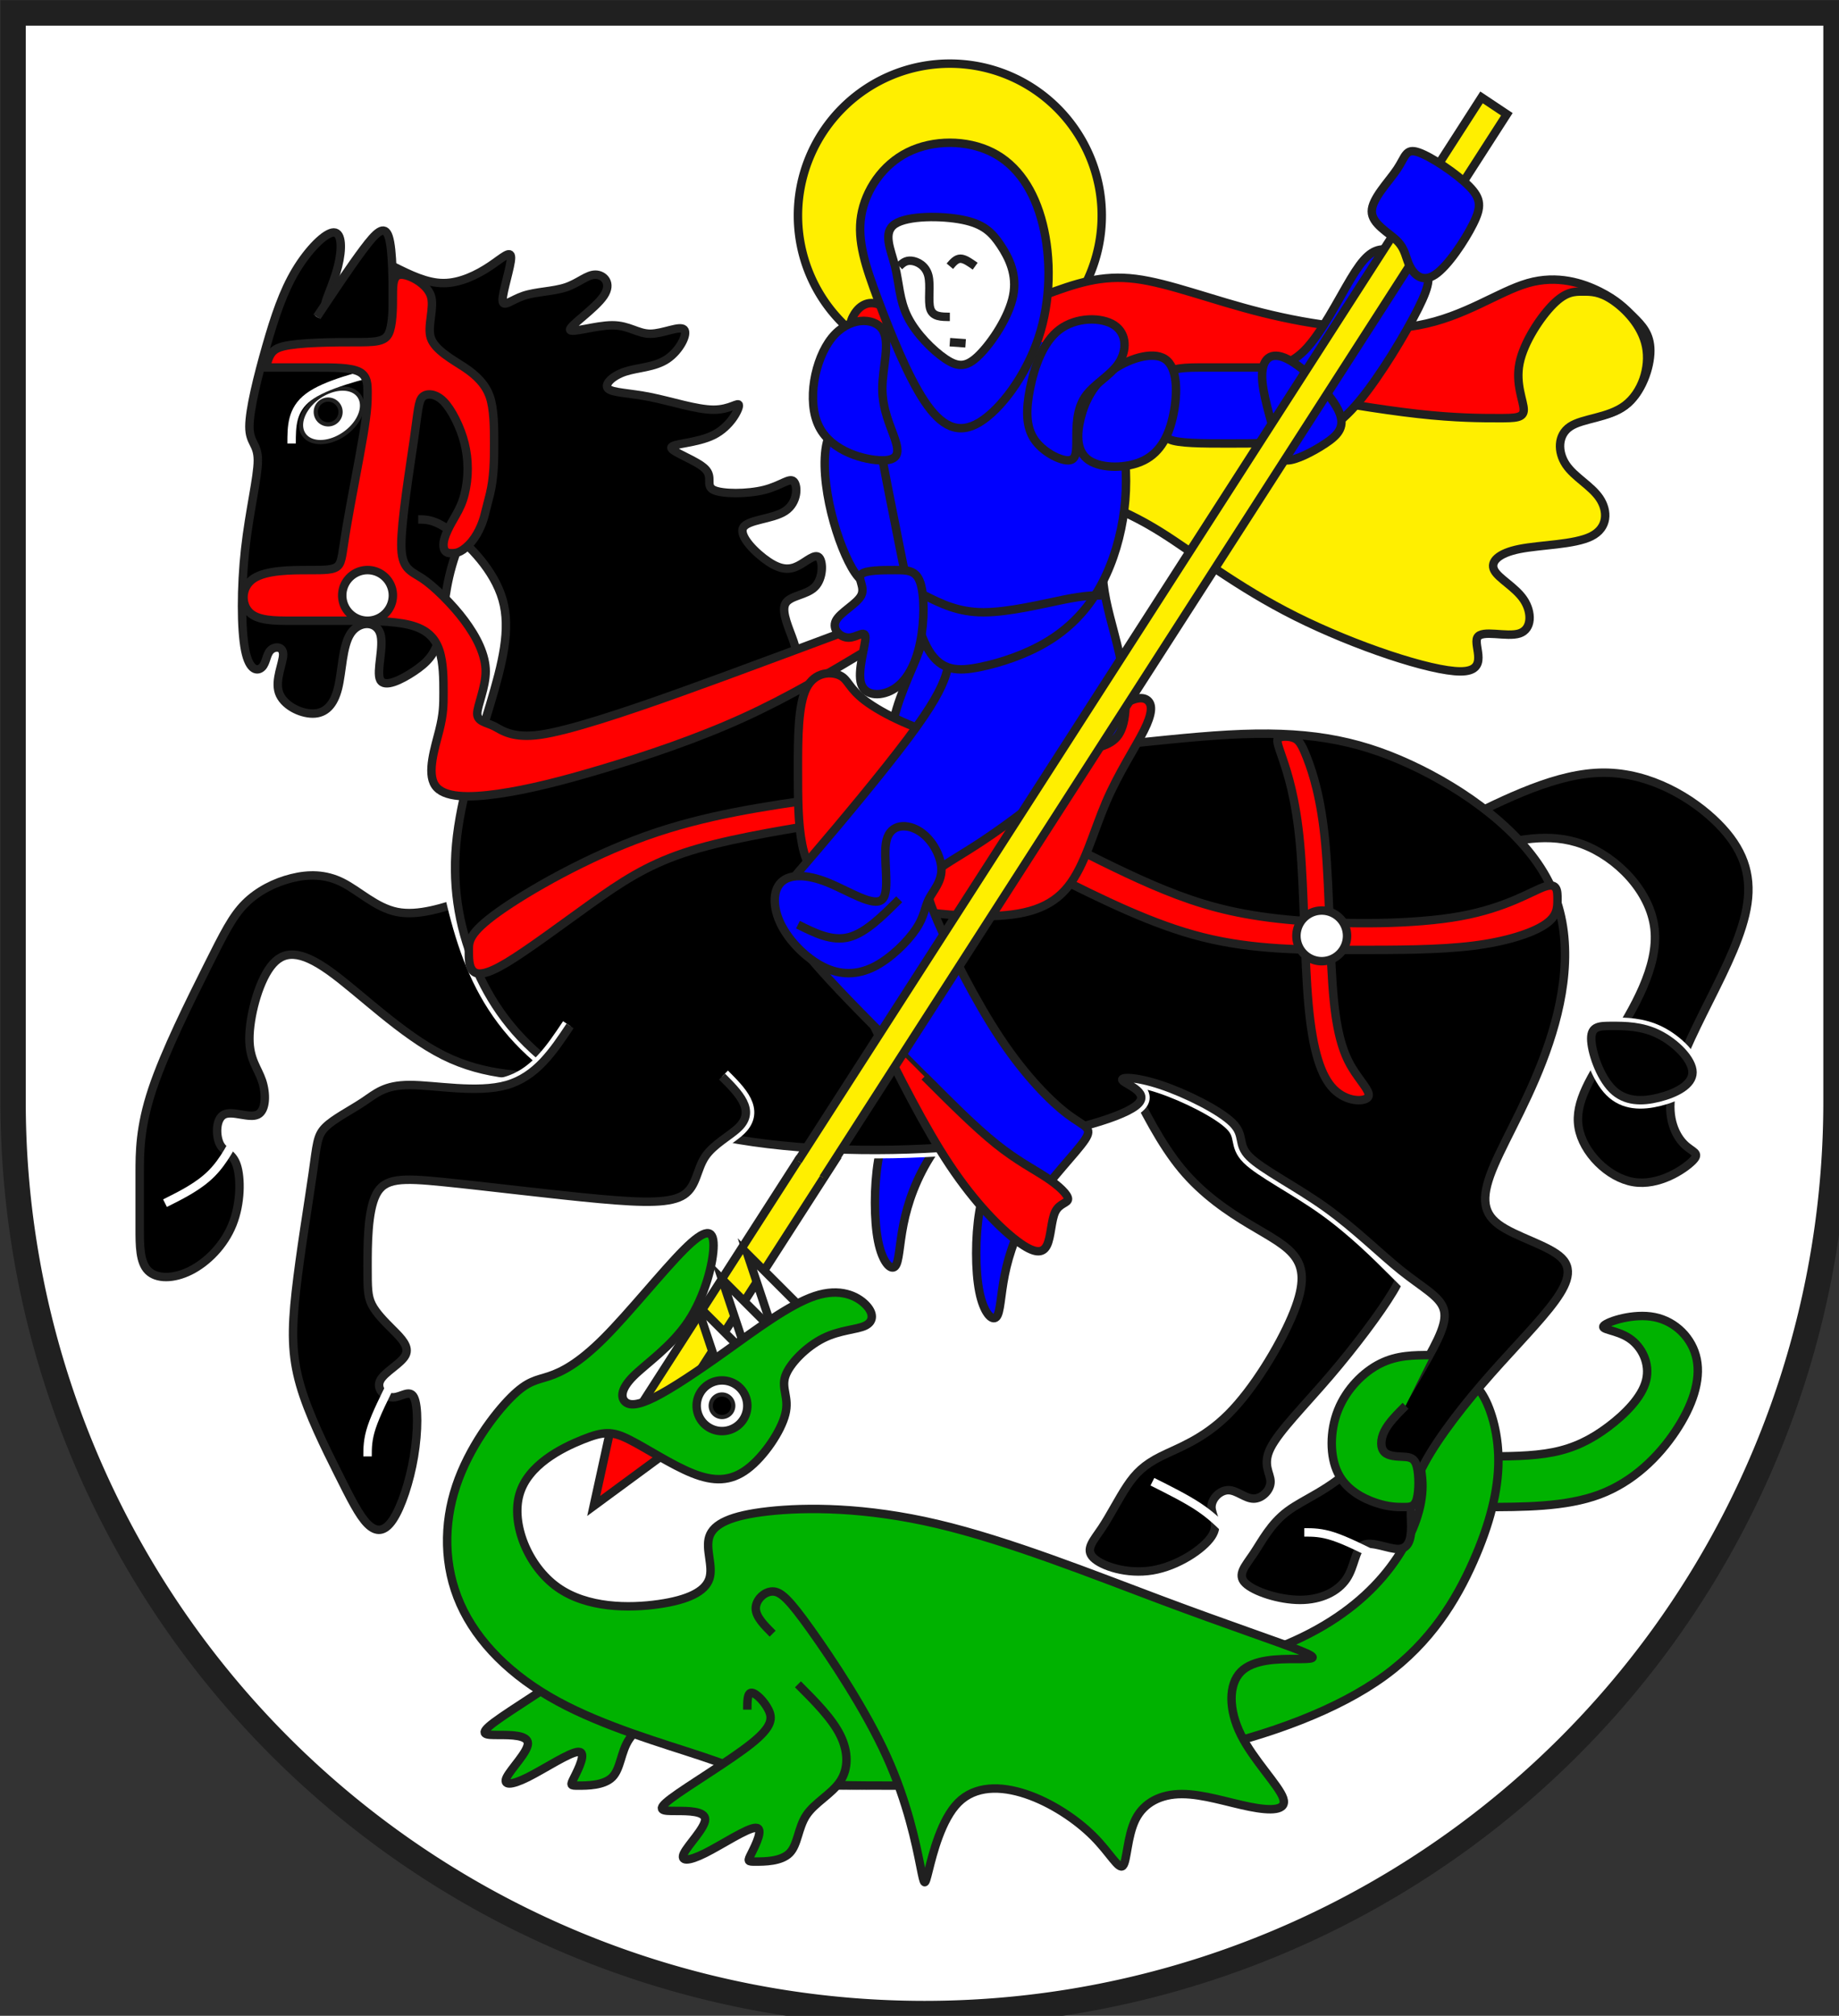<?xml version="1.0" encoding="iso-8859-1"?>
<!DOCTYPE svg PUBLIC "-//W3C//DTD SVG 1.1//EN" "http://www.w3.org/Graphics/SVG/1.1/DTD/svg11.dtd">
<!-- Auto-generated by fig2svg tool
     Date: Sun Nov  5 16:54:07 2006 -->
<svg xmlns="http://www.w3.org/2000/svg"
     width="438" height="480" viewBox="21 15 438 480">
<rect x="21" y="15" width="438" height="480" fill="#333333" stroke="none"/>
<title>
Wappen Waltensburg/Vuorz (CH-GR)
</title>
<defs>
<clipPath id="clippath">
<path d="M360,4140 A3240,3240 0.0 0 0 6840,4140 L6840,270 L360,270 L360,4140 Z" />
</clipPath>
<style type="text/css">
  <![CDATA[
  .Rand1 { stroke: #202020; stroke-width:15; }
  .Rand2 { stroke: #202020; stroke-width:30; }
  .Rand6 { stroke: #202020; stroke-width:90; }
  .Rand1Hell { stroke: #ffffff; stroke-width:15; }
  .Rand2Hell { stroke: #ffffff; stroke-width:30; }
  .Rand4Hell { stroke: #ffffff; stroke-width:60; }
  .Schwarz { fill: #000000; }
  .Blau { fill: #0000ff; }
  .Grn { fill: #00b200; }
  .Rot { fill: #ff0000; }
  .Gold { fill: #ffef00; }
  .Silber { fill: #ffffff; }
  ]]>
</style>
</defs>
<g stroke="none" stroke-miterlimit="10" stroke-width="10"
   stroke-linecap="butt" stroke-linejoin="miter"
   fill="none" fill-rule="evenodd" transform="scale(0.067)">
<g clip-path="url(#clippath)">
<path id="feld-1" class="Silber"
      d="M-225,-225 L-225,7425 L7425,7425 L7425,-225 L-225,-225 Z" />
<path id="nimbus-1" class="Gold Rand2"
      d="M4230,990 A540,540 0.0 0 0 3150,990 A540,540 0.0 0 0 4230,990 Z" />
<path id="drache1-1" class="Grn Rand2"
      d="M5580,5400 C5670,5400 5760,5400 5835,5385
         C5910,5370 5970,5340 6030,5295 C6090,5250 6150,5190 6165,5130
         C6180,5070 6150,5010 6105,4980 C6060,4950 6000,4950 6015,4935
         C6030,4920 6120,4890 6195,4905 C6270,4920 6330,4980 6345,5055
         C6360,5130 6330,5220 6270,5310 C6210,5400 6120,5490 6000,5535
         C5880,5580 5730,5580 5580,5580" />
<path id="georg1-1" class="Blau Rand2"
      d="M3780,2520 C3720,2490 3660,2460 3630,2460
         C3600,2460 3600,2490 3570,2565 C3540,2640 3480,2760 3480,2865
         C3480,2970 3540,3060 3600,3150" />
<path id="mantel1-1" class="Rot Rand2"
      d="M5850,1710 C5940,1710 6030,1710 6090,1665
         C6150,1620 6180,1530 6180,1470 C6180,1410 6150,1380 6120,1350
         C6090,1320 6060,1290 6000,1260 C5940,1230 5850,1200 5745,1230
         C5640,1260 5520,1350 5355,1380 C5190,1410 4980,1380 4800,1335
         C4620,1290 4470,1230 4350,1215 C4230,1200 4140,1230 4020,1275
         C3900,1320 3750,1380 3645,1380 C3540,1380 3480,1320 3435,1305
         C3390,1290 3360,1320 3345,1350 C3330,1380 3330,1410 3390,1455
         C3450,1500 3570,1560 3690,1620" />
<path id="lanze1-1" class="Gold Rand2"
      d="M3644,3580 L2526,5320 L2618,5380 L3738,3638" />
<path id="mantel2-1" class="Gold Rand2"
      d="M4050,1440 C4110,1470 4170,1500 4245,1515
         C4320,1530 4410,1530 4515,1545 C4620,1560 4740,1590 4890,1620
         C5040,1650 5220,1680 5355,1695 C5490,1710 5580,1710 5640,1710
         C5700,1710 5730,1710 5730,1680 C5730,1650 5700,1590 5715,1515
         C5730,1440 5790,1350 5835,1305 C5880,1260 5910,1260 5940,1260
         C5970,1260 6000,1260 6045,1290 C6090,1320 6150,1380 6165,1455
         C6180,1530 6150,1620 6090,1665 C6030,1710 5940,1710 5895,1740
         C5850,1770 5850,1830 5880,1875 C5910,1920 5970,1950 6000,1995
         C6030,2040 6030,2100 5970,2130 C5910,2160 5790,2160 5715,2175
         C5640,2190 5610,2220 5625,2250 C5640,2280 5700,2310 5730,2355
         C5760,2400 5760,2460 5715,2475 C5670,2490 5580,2460 5565,2490
         C5550,2520 5610,2610 5505,2610 C5400,2610 5130,2520 4920,2415
         C4710,2310 4560,2190 4440,2115 C4320,2040 4230,2010 4140,1980" />
<path id="georg2-1" class="Blau Rand2"
      d="M3420,4050 C3450,4080 3480,4110 3480,4155
         C3480,4200 3450,4260 3435,4350 C3420,4440 3420,4560 3435,4635
         C3450,4710 3480,4740 3495,4725 C3510,4710 3510,4650 3525,4575
         C3540,4500 3570,4410 3630,4320 C3690,4230 3780,4140 3810,4095
         C3840,4050 3810,4050 3780,4050" />
<path id="pferd1-1" class="Schwarz Rand2"
      d="M5580,3240 C5700,3210 5820,3180 5940,3225
         C6060,3270 6180,3390 6195,3525 C6210,3660 6120,3810 6045,3930
         C5970,4050 5910,4140 5925,4230 C5940,4320 6030,4410 6120,4425
         C6210,4440 6300,4380 6330,4350 C6360,4320 6330,4320 6300,4290
         C6270,4260 6240,4200 6255,4110 C6270,4020 6330,3900 6390,3780
         C6450,3660 6510,3540 6525,3435 C6540,3330 6510,3240 6420,3150
         C6330,3060 6180,2970 6015,2970 C5850,2970 5670,3060 5490,3150" />
<path id="spitze-1" class="Rot Rand2"
      d="M2506,5202 L2424,5576 L2734,5348 L2506,5202 Z" />
<path id="pferd2-1" class="Schwarz Rand2"
      d="M4320,4050 C4380,4170 4440,4290 4515,4380
         C4590,4470 4680,4530 4755,4575 C4830,4620 4890,4650 4920,4695
         C4950,4740 4950,4800 4905,4905 C4860,5010 4770,5160 4680,5250
         C4590,5340 4500,5370 4440,5400 C4380,5430 4350,5460 4320,5505
         C4290,5550 4260,5610 4230,5655 C4200,5700 4170,5730 4200,5760
         C4230,5790 4320,5820 4410,5805 C4500,5790 4590,5730 4620,5685
         C4650,5640 4620,5610 4620,5580 C4620,5550 4650,5520 4680,5520
         C4710,5520 4740,5550 4770,5550 C4800,5550 4830,5520 4830,5490
         C4830,5460 4800,5430 4830,5370 C4860,5310 4950,5220 5040,5115
         C5130,5010 5220,4890 5265,4815 C5310,4740 5310,4710 5235,4635
         C5160,4560 5010,4440 4905,4335 C4800,4230 4740,4140 4680,4050" />
<path id="pferd2-2" class="Schwarz Rand2"
      d="M1980,3420 C1890,3450 1800,3480 1725,3465
         C1650,3450 1590,3390 1530,3360 C1470,3330 1410,3330 1350,3345
         C1290,3360 1230,3390 1185,3435 C1140,3480 1110,3540 1050,3660
         C990,3780 900,3960 855,4095 C810,4230 810,4320 810,4395
         C810,4470 810,4530 810,4590 C810,4650 810,4710 840,4740
         C870,4770 930,4770 990,4740 C1050,4710 1110,4650 1140,4575
         C1170,4500 1170,4410 1155,4365 C1140,4320 1110,4320 1095,4290
         C1080,4260 1080,4200 1110,4185 C1140,4170 1200,4200 1230,4185
         C1260,4170 1260,4110 1245,4065 C1230,4020 1200,3990 1200,3915
         C1200,3840 1230,3720 1275,3660 C1320,3600 1380,3600 1485,3675
         C1590,3750 1740,3900 1890,3975 C2040,4050 2190,4050 2340,4050" />
<path id="pferd3-1" class="Schwarz Rand4Hell"
      d="M5970,3915 C5970,3960 6000,4050 6045,4095
         C6090,4140 6150,4140 6210,4125 C6270,4110 6330,4080 6330,4035
         C6330,3990 6270,3930 6210,3900 C6150,3870 6090,3870 6045,3870
         C6000,3870 5970,3870 5970,3915 Z" />
<path id="drache-zahn-1" class="Silber Rand2"
      d="M3060,4950 L2970,4680 L3150,4860" />
<path id="drache-zahn-2" class="Silber Rand2"
      d="M2970,5040 L2880,4770 L3060,4950" />
<path id="drache-zahn-3" class="Silber Rand2"
      d="M2880,5130 L2790,4860 L2970,5040" />
<path id="pferd4-1" class="Schwarz Rand2"
      d="M1800,1260 C1710,1260 1620,1260 1560,1275
         C1500,1290 1470,1320 1470,1305 C1470,1290 1500,1230 1515,1170
         C1530,1110 1530,1050 1500,1050 C1470,1050 1410,1110 1365,1185
         C1320,1260 1290,1350 1260,1455 C1230,1560 1200,1680 1200,1740
         C1200,1800 1230,1800 1230,1860 C1230,1920 1200,2040 1185,2175
         C1170,2310 1170,2460 1185,2535 C1200,2610 1230,2610 1245,2595
         C1260,2580 1260,2550 1275,2535 C1290,2520 1320,2520 1320,2550
         C1320,2580 1290,2640 1305,2685 C1320,2730 1380,2760 1425,2760
         C1470,2760 1500,2730 1515,2670 C1530,2610 1530,2520 1560,2475
         C1590,2430 1650,2430 1665,2475 C1680,2520 1650,2610 1665,2640
         C1680,2670 1740,2640 1785,2610 C1830,2580 1860,2550 1875,2490
         C1890,2430 1890,2340 1920,2235 C1950,2130 2010,2010 2040,1920
         C2070,1830 2070,1770 2070,1710" />
<path id="pferd4-2" class="Schwarz Rand2"
      d="M5970,3915 C5970,3960 6000,4050 6045,4095
         C6090,4140 6150,4140 6210,4125 C6270,4110 6330,4080 6330,4035
         C6330,3990 6270,3930 6210,3900 C6150,3870 6090,3870 6045,3870
         C6000,3870 5970,3870 5970,3915 Z" />
<path id="drache2-1" class="Grn Rand2"
      d="M2340,6030 C2340,6000 2340,5970 2355,5970
         C2370,5970 2400,6000 2415,6030 C2430,6060 2430,6090 2355,6150
         C2280,6210 2130,6300 2070,6345 C2010,6390 2040,6390 2085,6390
         C2130,6390 2190,6390 2190,6420 C2190,6450 2130,6510 2115,6540
         C2100,6570 2130,6570 2190,6540 C2250,6510 2340,6450 2370,6450
         C2400,6450 2370,6510 2355,6540 C2340,6570 2340,6570 2370,6570
         C2400,6570 2460,6570 2490,6540 C2520,6510 2520,6450 2550,6405
         C2580,6360 2640,6330 2700,6315 C2760,6300 2820,6300 2820,6270
         C2820,6240 2760,6180 2715,6120 C2670,6060 2640,6000 2610,5940" />
<path id="drache2-2" class="Grn Rand2"
      d="M3150,6570 C3330,6570 3510,6570 3750,6555
         C3990,6540 4290,6510 4560,6450 C4830,6390 5070,6300 5235,6180
         C5400,6060 5490,5910 5550,5775 C5610,5640 5640,5520 5640,5415
         C5640,5310 5610,5220 5580,5175 C5550,5130 5520,5130 5475,5160
         C5430,5190 5370,5250 5355,5310 C5340,5370 5370,5430 5370,5505
         C5370,5580 5340,5670 5280,5760 C5220,5850 5130,5940 4995,6015
         C4860,6090 4680,6150 4470,6165 C4260,6180 4020,6150 3795,6075
         C3570,6000 3360,5880 3195,5865 C3030,5850 2910,5940 2790,6030" />
<path id="linie1-1" class="Rand4Hell"
      d="M1890,3240 C1920,3390 1950,3540 2010,3675
         C2070,3810 2160,3930 2310,4035 C2460,4140 2670,4230 2940,4275
         C3210,4320 3540,4320 3810,4290 C4080,4260 4290,4200 4350,4155
         C4410,4110 4320,4080 4305,4065 C4290,4050 4350,4050 4440,4080
         C4530,4110 4650,4170 4695,4215 C4740,4260 4710,4290 4755,4335
         C4800,4380 4920,4440 5025,4515 C5130,4590 5220,4680 5280,4740
         C5340,4800 5370,4830 5400,4845 C5430,4860 5460,4860 5490,4860" />
<path id="pferd5-1" class="Schwarz Rand2"
      d="M1800,2070 C1830,2070 1860,2070 1920,2115
         C1980,2160 2070,2250 2100,2355 C2130,2460 2100,2580 2055,2730
         C2010,2880 1950,3060 1935,3225 C1920,3390 1950,3540 2010,3675
         C2070,3810 2160,3930 2310,4035 C2460,4140 2670,4230 2940,4275
         C3210,4320 3540,4320 3810,4290 C4080,4260 4290,4200 4350,4155
         C4410,4110 4320,4080 4305,4065 C4290,4050 4350,4050 4440,4080
         C4530,4110 4650,4170 4695,4215 C4740,4260 4710,4290 4755,4335
         C4800,4380 4920,4440 5025,4515 C5130,4590 5220,4680 5295,4740
         C5370,4800 5430,4830 5445,4875 C5460,4920 5430,4980 5370,5085
         C5310,5190 5220,5340 5130,5430 C5040,5520 4950,5550 4890,5595
         C4830,5640 4800,5700 4770,5745 C4740,5790 4710,5820 4740,5850
         C4770,5880 4860,5910 4935,5910 C5010,5910 5070,5880 5100,5835
         C5130,5790 5130,5730 5160,5715 C5190,5700 5250,5730 5285,5729
         C5320,5728 5330,5696 5330,5651 C5330,5606 5320,5548 5360,5459
         C5400,5370 5490,5250 5580,5145 C5670,5040 5760,4950 5820,4875
         C5880,4800 5910,4740 5865,4695 C5820,4650 5700,4620 5640,4575
         C5580,4530 5580,4470 5625,4365 C5670,4260 5760,4110 5820,3930
         C5880,3750 5910,3540 5820,3360 C5730,3180 5520,3030 5325,2940
         C5130,2850 4950,2820 4680,2835 C4410,2850 4050,2910 3795,2895
         C3540,2880 3390,2790 3300,2730 C3210,2670 3180,2640 3165,2610
         C3150,2580 3150,2550 3135,2505 C3120,2460 3090,2400 3105,2370
         C3120,2340 3180,2340 3210,2310 C3240,2280 3240,2220 3225,2205
         C3210,2190 3180,2220 3150,2235 C3120,2250 3090,2250 3045,2220
         C3000,2190 2940,2130 2955,2100 C2970,2070 3060,2070 3105,2040
         C3150,2010 3150,1950 3135,1935 C3120,1920 3090,1950 3030,1965
         C2970,1980 2880,1980 2850,1965 C2820,1950 2850,1920 2820,1890
         C2790,1860 2700,1830 2700,1815 C2700,1800 2790,1800 2850,1770
         C2910,1740 2940,1680 2940,1665 C2940,1650 2910,1680 2850,1680
         C2790,1680 2700,1650 2625,1635 C2550,1620 2490,1620 2475,1605
         C2460,1590 2490,1560 2535,1545 C2580,1530 2640,1530 2685,1500
         C2730,1470 2760,1410 2745,1395 C2730,1380 2670,1410 2625,1410
         C2580,1410 2550,1380 2490,1380 C2430,1380 2340,1410 2340,1395
         C2340,1380 2430,1320 2460,1275 C2490,1230 2460,1200 2430,1200
         C2400,1200 2370,1230 2325,1245 C2280,1260 2220,1260 2175,1275
         C2130,1290 2100,1320 2100,1290 C2100,1260 2130,1170 2130,1140
         C2130,1110 2100,1140 2055,1170 C2010,1200 1950,1230 1890,1230
         C1830,1230 1770,1200 1710,1170" />
<path id="pferd6-1" class="Schwarz Rand1Hell"
      d="M1710,1350 C1710,1230 1710,1110 1695,1065
         C1680,1020 1650,1050 1605,1110 C1560,1170 1500,1260 1440,1350" />
<path id="drache3-1" class="Grn Rand2"
      d="M3510,6570 C3360,6570 3210,6570 3105,6555
         C3000,6540 2940,6510 2805,6465 C2670,6420 2460,6360 2295,6270
         C2130,6180 2010,6060 1950,5925 C1890,5790 1890,5640 1935,5505
         C1980,5370 2070,5250 2130,5190 C2190,5130 2220,5130 2265,5115
         C2310,5100 2370,5070 2460,4980 C2550,4890 2670,4740 2745,4665
         C2820,4590 2850,4590 2850,4650 C2850,4710 2820,4830 2760,4920
         C2700,5010 2610,5070 2565,5115 C2520,5160 2520,5190 2535,5205
         C2550,5220 2580,5220 2640,5190 C2700,5160 2790,5100 2895,5025
         C3000,4950 3120,4860 3210,4830 C3300,4800 3360,4830 3390,4860
         C3420,4890 3420,4920 3390,4935 C3360,4950 3300,4950 3240,4980
         C3180,5010 3120,5070 3105,5115 C3090,5160 3120,5190 3105,5250
         C3090,5310 3030,5400 2970,5445 C2910,5490 2850,5490 2775,5460
         C2700,5430 2610,5370 2550,5340 C2490,5310 2460,5310 2385,5340
         C2310,5370 2190,5430 2160,5535 C2130,5640 2190,5790 2295,5865
         C2400,5940 2550,5940 2655,5925 C2760,5910 2820,5880 2835,5835
         C2850,5790 2820,5730 2835,5685 C2850,5640 2910,5610 3045,5595
         C3180,5580 3390,5580 3645,5640 C3900,5700 4200,5820 4440,5910
         C4680,6000 4860,6060 4935,6090 C5010,6120 4980,6120 4920,6120
         C4860,6120 4770,6120 4725,6165 C4680,6210 4680,6300 4725,6390
         C4770,6480 4860,6570 4875,6615 C4890,6660 4830,6660 4755,6645
         C4680,6630 4590,6600 4515,6600 C4440,6600 4380,6630 4350,6690
         C4320,6750 4320,6840 4305,6855 C4290,6870 4260,6810 4200,6750
         C4140,6690 4050,6630 3960,6600 C3870,6570 3780,6570 3720,6630
         C3660,6690 3630,6810 3615,6870 C3600,6930 3600,6930 3585,6855
         C3570,6780 3540,6630 3465,6465 C3390,6300 3270,6120 3195,6015
         C3120,5910 3090,5880 3060,5880 C3030,5880 3000,5910 3000,5940
         C3000,5970 3030,6000 3060,6030" />
<path id="drache-auge-1" class="Silber Rand2"
      d="M2970,5220 A90,90 0.0 0 0 2790,5220 A90,90 0.0 0 0 2970,5220 Z" />
<path id="drache-augei-1" class="Schwarz Rand1"
      d="M2920,5220 A40,40 0.0 0 0 2840,5220 A40,40 0.0 0 0 2920,5220 Z" />
<path id="pferd-auge-1" class="Silber Rand1"
      d="M1590.30,1631.17 A120,80 -35.0 0 0 1393.70,1768.83
         A120,80 -35.0 0 0 1590.30,1631.17 Z" />
<path id="pferd-augei-1" class="Schwarz Rand1"
      d="M1524,1688 A44,44 0.0 0 0 1436,1688 A44,44 0.0 0 0 1524,1688 Z" />
<path id="pferd7-1" class="Schwarz Rand2"
      d="M1710,1350 C1710,1230 1710,1110 1695,1065
         C1680,1020 1650,1050 1605,1110 C1560,1170 1500,1260 1440,1350" />
<path id="drache4-1" class="Grn Rand2"
      d="M2970,6300 C2970,6270 2970,6240 2985,6240
         C3000,6240 3030,6270 3045,6300 C3060,6330 3060,6360 2985,6420
         C2910,6480 2760,6570 2700,6615 C2640,6660 2670,6660 2715,6660
         C2760,6660 2820,6660 2820,6690 C2820,6720 2760,6780 2745,6810
         C2730,6840 2760,6840 2820,6810 C2880,6780 2970,6720 3000,6720
         C3030,6720 3000,6780 2985,6810 C2970,6840 2970,6840 3000,6840
         C3030,6840 3090,6840 3120,6810 C3150,6780 3150,6720 3180,6675
         C3210,6630 3270,6600 3300,6555 C3330,6510 3330,6450 3300,6390
         C3270,6330 3210,6270 3150,6210" />
<path id="linie2-1" class="Rand2Hell"
      d="M1350,1800 C1350,1740 1350,1680 1410,1635 C1470,1590 1590,1560 1710,1530" />
<path id="zaum1-1" class="Rot Rand2"
      d="M3420,2520 C3270,2610 3120,2700 2955,2775
         C2790,2850 2610,2910 2460,2955 C2310,3000 2190,3030 2085,3045
         C1980,3060 1890,3060 1860,3015 C1830,2970 1860,2880 1875,2820
         C1890,2760 1890,2730 1890,2685 C1890,2640 1890,2580 1875,2535
         C1860,2490 1830,2460 1770,2445 C1710,2430 1620,2430 1545,2430
         C1470,2430 1410,2430 1350,2430 C1290,2430 1230,2430 1200,2400
         C1170,2370 1170,2310 1215,2280 C1260,2250 1350,2250 1410,2250
         C1470,2250 1500,2250 1515,2235 C1530,2220 1530,2190 1545,2100
         C1560,2010 1590,1860 1605,1770 C1620,1680 1620,1650 1620,1620
         C1620,1590 1620,1560 1590,1545 C1560,1530 1500,1530 1440,1530
         C1380,1530 1320,1530 1260,1530
         C1260,1530 1261.49,1513.37 1270.34,1493.36
         C1279.19,1473.36 1292,1461.88 1320,1455
         C1348,1448.12 1392.07,1444.16 1442.08,1442.08
         C1492.09,1440 1540.62,1440 1575,1440
         C1609.38,1440 1636.39,1440 1656.68,1435.84
         C1676.98,1431.68 1688.12,1423.75 1695,1410
         C1701.88,1396.25 1705.84,1373.97 1707.92,1347.92
         C1710,1321.88 1710,1295.62 1710,1275
         C1710,1254.38 1710,1235.30 1714.16,1221.24
         C1718.32,1207.17 1726.25,1200 1740,1200
         C1753.75,1200 1776.03,1207.17 1797.92,1221.24
         C1819.81,1235.30 1838.12,1254.38 1845,1275
         C1851.88,1295.62 1848.67,1321.88 1845,1350
         C1841.33,1378.12 1838.12,1404.38 1845,1425
         C1851.88,1445.62 1870.19,1464.70 1894.16,1482.92
         C1918.12,1501.14 1944.38,1516.25 1965,1530
         C1985.62,1543.75 2004.70,1558.86 2020.84,1577.08
         C2036.98,1595.30 2048.12,1614.38 2055,1635
         C2061.88,1655.62 2065.84,1681.88 2067.92,1712.08
         C2070,1742.28 2070,1772 2070,1800
         C2070,1828 2070,1857.72 2067.92,1890
         C2065.84,1922.28 2061.88,1952 2055,1980
         C2048.12,2008 2042.22,2031.25 2035.02,2058.48
         C2027.81,2085.70 2010,2130 1980,2160
         C1950,2190 1931.67,2190 1920,2190 C1908.33,2190 1890,2190 1890,2160
         C1890,2130 1916.03,2085.70 1931.84,2058.48
         C1947.66,2031.25 1958.12,2008 1965,1980
         C1971.88,1952 1975.84,1922.28 1975.84,1890
         C1975.84,1857.72 1971.88,1828 1965,1800
         C1958.12,1772 1946.98,1742.28 1932.92,1714.16
         C1918.86,1686.03 1903.75,1663.75 1890,1650
         C1876.25,1636.25 1861.14,1628.32 1847.08,1626.24
         C1833.02,1624.16 1821.88,1628.12 1815,1635
         C1808.12,1641.88 1804.16,1653.02 1800,1677.47
         C1795.84,1701.93 1791.88,1736.88 1785,1785
         C1778.12,1833.12 1766.98,1903.94 1757.08,1977.92
         C1747.17,2051.90 1740,2118.75 1740,2160
         C1740,2201.25 1747.17,2225.05 1761.24,2241.68
         C1775.30,2258.32 1794.38,2266.25 1815,2280
         C1835.62,2293.75 1861.88,2316.03 1890,2344.16
         C1918.12,2372.28 1944.38,2402 1965,2430
         C1985.62,2458 2004.70,2487.72 2018.76,2520
         C2032.83,2552.28 2040,2582 2040,2610
         C2040,2638 2032.83,2667.72 2025,2695.84
         C2017.17,2723.97 2010,2746.25 2010,2760
         C2010,2773.75 2017.17,2781.68 2029.16,2787.92
         C2041.14,2794.16 2056.25,2798.12 2070,2805
         C2083.75,2811.88 2098.86,2823.02 2125.39,2830.84
         C2151.93,2838.67 2186.88,2841.88 2235,2835
         C2283.12,2828.12 2353.94,2809.81 2444.55,2781.68
         C2535.16,2753.56 2633.75,2719.38 2730,2685
         C2826.25,2650.62 2938.07,2609.53 3111.39,2545.08
         C3284.70,2480.64 3420,2430 3420,2430" />
<path id="zaum2-1" class="Rot Rand2"
      d="M3240,3060 C3030,3090 2820,3120 2610,3195
         C2400,3270 2190,3390 2085,3465 C1980,3540 1980,3570 1980,3600
         C1980,3630 1980,3660 1995,3675 C2010,3690 2040,3690 2115,3645
         C2190,3600 2310,3510 2415,3435 C2520,3360 2610,3300 2745,3255
         C2880,3210 3060,3180 3240,3150" />
<path id="zaum2-2" class="Rot Rand2"
      d="M4140,3240 C4260,3300 4380,3360 4500,3405
         C4620,3450 4740,3480 4920,3495 C5100,3510 5340,3510 5505,3480
         C5670,3450 5760,3390 5805,3375 C5850,3360 5850,3390 5850,3420
         C5850,3450 5850,3480 5805,3510 C5760,3540 5670,3570 5550,3585
         C5430,3600 5280,3600 5115,3600 C4950,3600 4770,3600 4590,3555
         C4410,3510 4230,3420 4050,3330" />
<path id="zaum2-3" class="Rot Rand2"
      d="M4859.33,2846.67 C4849.33,2853.33 4854.67,2866.67 4872.33,2918.33
         C4890,2970 4920,3060 4935,3225 C4950,3390 4950,3630 4965,3795
         C4980,3960 5010,4050 5055,4095 C5100,4140 5160,4140 5175,4125
         C5190,4110 5160,4080 5130,4035 C5100,3990 5070,3930 5055,3780
         C5040,3630 5040,3390 5025,3225 C5010,3060 4980,2970 4960,2918.33
         C4940,2866.67 4930,2853.33 4912.33,2846.67
         C4894.67,2840 4869.33,2840 4859.33,2846.67 Z" />
<path id="zaum3-1" class="Silber Rand2"
      d="M1710,2340 A90,90 0.0 0 0 1530,2340 A90,90 0.0 0 0 1710,2340 Z" />
<path id="zaum4-1" class="Silber Rand2"
      d="M5102,3550 A90,90 0.0 0 0 4922,3550 A90,90 0.0 0 0 5102,3550 Z" />
<path id="pferd8-1" class="Rand4Hell"
      d="M2340,3870 C2280,3960 2220,4050 2115,4080
         C2010,4110 1860,4080 1770,4080 C1680,4080 1650,4110 1605,4140
         C1560,4170 1500,4200 1470,4230 C1440,4260 1440,4290 1425,4395
         C1410,4500 1380,4680 1365,4815 C1350,4950 1350,5040 1380,5145
         C1410,5250 1470,5370 1515,5460 C1560,5550 1590,5610 1620,5640
         C1650,5670 1680,5670 1710,5625 C1740,5580 1770,5490 1785,5400
         C1800,5310 1800,5220 1785,5190 C1770,5160 1740,5190 1710,5190
         C1680,5190 1650,5160 1665,5130 C1680,5100 1740,5070 1755,5040
         C1770,5010 1740,4980 1710,4950 C1680,4920 1650,4890 1635,4860
         C1620,4830 1620,4800 1620,4725 C1620,4650 1620,4530 1650,4470
         C1680,4410 1740,4410 1890,4425 C2040,4440 2280,4470 2445,4485
         C2610,4500 2700,4500 2745,4470 C2790,4440 2790,4380 2820,4335
         C2850,4290 2910,4260 2940,4230 C2970,4200 2970,4170 2955,4140
         C2940,4110 2910,4080 2880,4050" />
<path id="sattel1-1" class="Rot Rand2"
      d="M3180,2670 C3150,2730 3150,2850 3150,2955
         C3150,3060 3150,3150 3165,3225 C3180,3300 3210,3360 3330,3405
         C3450,3450 3660,3480 3810,3480 C3960,3480 4050,3450 4110,3375
         C4170,3300 4200,3180 4245,3075 C4290,2970 4350,2880 4380,2820
         C4410,2760 4410,2730 4395,2715 C4380,2700 4350,2700 4305,2730
         C4260,2760 4200,2820 4095,2850 C3990,2880 3840,2880 3705,2850
         C3570,2820 3450,2760 3390,2715 C3330,2670 3330,2640 3300,2625
         C3270,2610 3210,2610 3180,2670 Z" />
<path id="georg3-1" class="Blau Rand2"
      d="M3510,2160 C3570,2280 3630,2400 3660,2475
         C3690,2550 3690,2580 3675,2625 C3660,2670 3630,2730 3540,2850
         C3450,2970 3300,3150 3210,3255 C3120,3360 3090,3390 3090,3435
         C3090,3480 3120,3540 3195,3630 C3270,3720 3390,3840 3495,3945
         C3600,4050 3690,4140 3750,4200 C3810,4260 3840,4290 3840,4335
         C3840,4380 3810,4440 3795,4530 C3780,4620 3780,4740 3795,4815
         C3810,4890 3840,4920 3855,4905 C3870,4890 3870,4830 3885,4755
         C3900,4680 3930,4590 3990,4500 C4050,4410 4140,4320 4170,4275
         C4200,4230 4170,4230 4110,4185 C4050,4140 3960,4050 3870,3915
         C3780,3780 3690,3600 3645,3495 C3600,3390 3600,3360 3630,3330
         C3660,3300 3720,3270 3810,3210 C3900,3150 4020,3060 4080,3000
         C4140,2940 4140,2910 4170,2895 C4200,2880 4260,2880 4290,2835
         C4320,2790 4320,2700 4305,2610 C4290,2520 4260,2430 4245,2355
         C4230,2280 4230,2220 4230,2160" />
<path id="drache5-1" class="Grn Rand2"
      d="M5400,5040 C5340,5040 5280,5040 5220,5070
         C5160,5100 5100,5160 5070,5235 C5040,5310 5040,5400 5070,5460
         C5100,5520 5160,5550 5205,5565 C5250,5580 5280,5580 5303,5580
         C5326,5580 5342,5580 5350,5551.33
         C5358,5522.67 5358,5465.33 5350,5435.33
         C5342,5405.33 5326,5402.67 5303,5401.33
         C5280,5400 5250,5400 5235,5385 C5220,5370 5220,5340 5235,5310
         C5250,5280 5280,5250 5310,5220" />
<path id="pferd9-1" class="Schwarz Rand2"
      d="M2340,3870 C2280,3960 2220,4050 2115,4080
         C2010,4110 1860,4080 1770,4080 C1680,4080 1650,4110 1605,4140
         C1560,4170 1500,4200 1470,4230 C1440,4260 1440,4290 1425,4395
         C1410,4500 1380,4680 1365,4815 C1350,4950 1350,5040 1380,5145
         C1410,5250 1470,5370 1515,5460 C1560,5550 1590,5610 1620,5640
         C1650,5670 1680,5670 1710,5625 C1740,5580 1770,5490 1785,5400
         C1800,5310 1800,5220 1785,5190 C1770,5160 1740,5190 1710,5190
         C1680,5190 1650,5160 1665,5130 C1680,5100 1740,5070 1755,5040
         C1770,5010 1740,4980 1710,4950 C1680,4920 1650,4890 1635,4860
         C1620,4830 1620,4800 1620,4725 C1620,4650 1620,4530 1650,4470
         C1680,4410 1740,4410 1890,4425 C2040,4440 2280,4470 2445,4485
         C2610,4500 2700,4500 2745,4470 C2790,4440 2790,4380 2820,4335
         C2850,4290 2910,4260 2940,4230 C2970,4200 2970,4170 2955,4140
         C2940,4110 2910,4080 2880,4050" />
<path id="georg4-1" class="Blau Rand2"
      d="M3615,3420 C3630,3390 3660,3360 3660,3315
         C3660,3270 3630,3210 3585,3180 C3540,3150 3480,3150 3465,3210
         C3450,3270 3480,3390 3450,3420 C3420,3450 3330,3390 3255,3360
         C3180,3330 3120,3330 3090,3360 C3060,3390 3060,3450 3090,3510
         C3120,3570 3180,3630 3240,3660 C3300,3690 3360,3690 3420,3660
         C3480,3630 3540,3570 3570,3525 C3600,3480 3600,3450 3615,3420 Z" />
<path id="georg4-2" class="Blau Rand2"
      d="M3270,1755 C3240,1800 3240,1890 3255,1980
         C3270,2070 3300,2160 3330,2220 C3360,2280 3390,2310 3435,2310
         C3480,2310 3540,2280 3555,2220 C3570,2160 3540,2070 3510,1980
         C3480,1890 3450,1800 3405,1755 C3360,1710 3300,1710 3270,1755 Z" />
<path id="georg4-3" class="Blau Rand2"
      d="M3420,1440 C3420,1500 3420,1560 3420,1605
         C3420,1650 3420,1680 3435,1770 C3450,1860 3480,2010 3510,2160
         C3540,2310 3570,2460 3615,2535 C3660,2610 3720,2610 3795,2595
         C3870,2580 3960,2550 4035,2505 C4110,2460 4170,2400 4215,2325
         C4260,2250 4290,2160 4305,2070 C4320,1980 4320,1890 4305,1785
         C4290,1680 4260,1560 4230,1440" />
<path id="georg4-4" class="Blau Rand2"
      d="M4455,1560 C4440,1590 4470,1650 4470,1695
         C4470,1740 4440,1770 4470,1785 C4500,1800 4590,1800 4680,1800
         C4770,1800 4860,1800 4935,1785 C5010,1770 5070,1740 5145,1650
         C5220,1560 5310,1410 5355,1320 C5400,1230 5400,1200 5370,1170
         C5340,1140 5280,1110 5235,1110 C5190,1110 5160,1140 5115,1215
         C5070,1290 5010,1410 4950,1470 C4890,1530 4830,1530 4770,1530
         C4710,1530 4650,1530 4590,1530 C4530,1530 4470,1530 4455,1560 Z" />
<path id="zaum5-1" class="Rot Rand2"
      d="M3420,3870 C3510,4050 3600,4230 3690,4365
         C3780,4500 3870,4590 3930,4635 C3990,4680 4020,4680 4035,4650
         C4050,4620 4050,4560 4065,4530 C4080,4500 4110,4500 4110,4485
         C4110,4470 4080,4440 4035,4410 C3990,4380 3930,4350 3855,4290
         C3780,4230 3690,4140 3600,4050" />
<path id="linie3-1" class="Rand2Hell"
      d="M4680,5670 C4650,5640 4620,5610 4575,5580 C4530,5550 4470,5520 4410,5490" />
<path id="linie3-2" class="Rand2Hell"
      d="M4950,5670 C4980,5670 5010,5670 5055,5685 C5100,5700 5160,5730 5220,5760" />
<path id="linie3-3" class="Rand2Hell"
      d="M1170,4230 C1140,4290 1110,4350 1065,4395 C1020,4440 960,4470 900,4500" />
<path id="linie3-4" class="Rand2Hell"
      d="M1710,5130 C1680,5190 1650,5250 1635,5295 C1620,5340 1620,5370 1620,5400" />
<path id="georg5-1" class="Blau Rand2"
      d="M3375,990 C3360,1080 3390,1170 3435,1290 C3480,1410 3540,1560 3600,1650
         C3660,1740 3720,1770 3795,1725 C3870,1680 3960,1560 4005,1425
         C4050,1290 4050,1140 4020,1020 C3990,900 3930,810 3840,765
         C3750,720 3630,720 3540,765 C3450,810 3390,900 3375,990 Z" />
<path id="georg5-2" class="Blau Rand2"
      d="M3450,1395 C3420,1350 3330,1350 3270,1425
         C3210,1500 3180,1650 3225,1740 C3270,1830 3390,1860 3450,1860
         C3510,1860 3510,1830 3495,1785 C3480,1740 3450,1680 3450,1605
         C3450,1530 3480,1440 3450,1395 Z" />
<path id="georg5-3" class="Blau Rand2"
      d="M4155,1710 C4140,1770 4140,1830 4185,1860
         C4230,1890 4320,1890 4380,1860 C4440,1830 4470,1770 4485,1695
         C4500,1620 4500,1530 4455,1500 C4410,1470 4320,1500 4260,1545
         C4200,1590 4170,1650 4155,1710 Z" />
<path id="georg5-4" class="Blau Rand2"
      d="M4275,1380 C4230,1350 4140,1350 4080,1395
         C4020,1440 3990,1530 3975,1605 C3960,1680 3960,1740 3990,1785
         C4020,1830 4080,1860 4110,1860 C4140,1860 4140,1830 4140,1785
         C4140,1740 4140,1680 4170,1635 C4200,1590 4260,1560 4290,1515
         C4320,1470 4320,1410 4275,1380 Z" />
<path id="georg5-5" class="Blau Rand2"
      d="M4800,1560 C4800,1620 4830,1710 4845,1770
         C4860,1830 4860,1860 4890,1860 C4920,1860 4980,1830 5025,1800
         C5070,1770 5100,1740 5070,1680 C5040,1620 4950,1530 4890,1500
         C4830,1470 4800,1500 4800,1560 Z" />
<path id="georg5-6" class="Blau Rand2"
      d="M3375,2265 C3360,2280 3390,2310 3375,2340
         C3360,2370 3300,2400 3285,2430 C3270,2460 3300,2490 3330,2490
         C3360,2490 3390,2460 3390,2490 C3390,2520 3360,2610 3375,2655
         C3390,2700 3450,2700 3495,2670 C3540,2640 3570,2580 3585,2505
         C3600,2430 3600,2340 3585,2295 C3570,2250 3540,2250 3495,2250
         C3450,2250 3390,2250 3375,2265 Z" />
<path id="linie4-1" class="Rand2"
      d="M3150,3510 C3210,3540 3270,3570 3330,3555 C3390,3540 3450,3480 3510,3420" />
<path id="linie4-2" class="Rand2"
      d="M3600,2340 C3660,2370 3720,2400 3810,2400
         C3900,2400 4020,2370 4095,2355 C4170,2340 4200,2340 4230,2340" />
<path id="lanze2-1" class="Gold Rand2"
      d="M3240,4410 L5670,630 L5580,570 L3150,4350" />
<path id="georg6-1" class="Silber Rand2"
      d="M3495,1020 C3450,1050 3480,1110 3495,1170
         C3510,1230 3510,1290 3540,1350 C3570,1410 3630,1470 3675,1500
         C3720,1530 3750,1530 3795,1485 C3840,1440 3900,1350 3915,1275
         C3930,1200 3900,1140 3870,1095 C3840,1050 3810,1020 3735,1005
         C3660,990 3540,990 3495,1020 Z" />
<path id="linie5-1" class="Rand2"
      d="M3510,1170 C3521.33,1159.33 3532.67,1148.67 3553.33,1150.67
         C3574,1152.67 3604,1167.33 3613.33,1202.67
         C3622.67,1238 3611.33,1294 3620.67,1322 C3630,1350 3660,1350 3690,1350" />
<path id="linie5-2" class="Rand2"
      d="M3690,1170 C3701.33,1156.67 3712.67,1143.33 3727.67,1143.33
         C3742.67,1143.33 3761.33,1156.67 3780,1170" />
<path id="linie5-3" class="Rand2" d="M3690,1440 L3746,1444" />
<path id="georg7-1" class="Blau Rand2"
      d="M5550,1020 C5580,960 5580,930 5535,885 C5490,840 5400,780 5355,765
         C5310,750 5310,780 5280,825 C5250,870 5190,930 5190,975
         C5190,1020 5250,1050 5280,1080 C5310,1110 5310,1140 5325,1170
         C5340,1200 5370,1230 5415,1200 C5460,1170 5520,1080 5550,1020 Z" />
</g>
<path id="clip-boundary" class="Rand6"
      d="M360,4140 A3240,3240 0.0 0 0 6840,4140 L6840,270 L360,270 L360,4140 Z" />
</g>
</svg>
